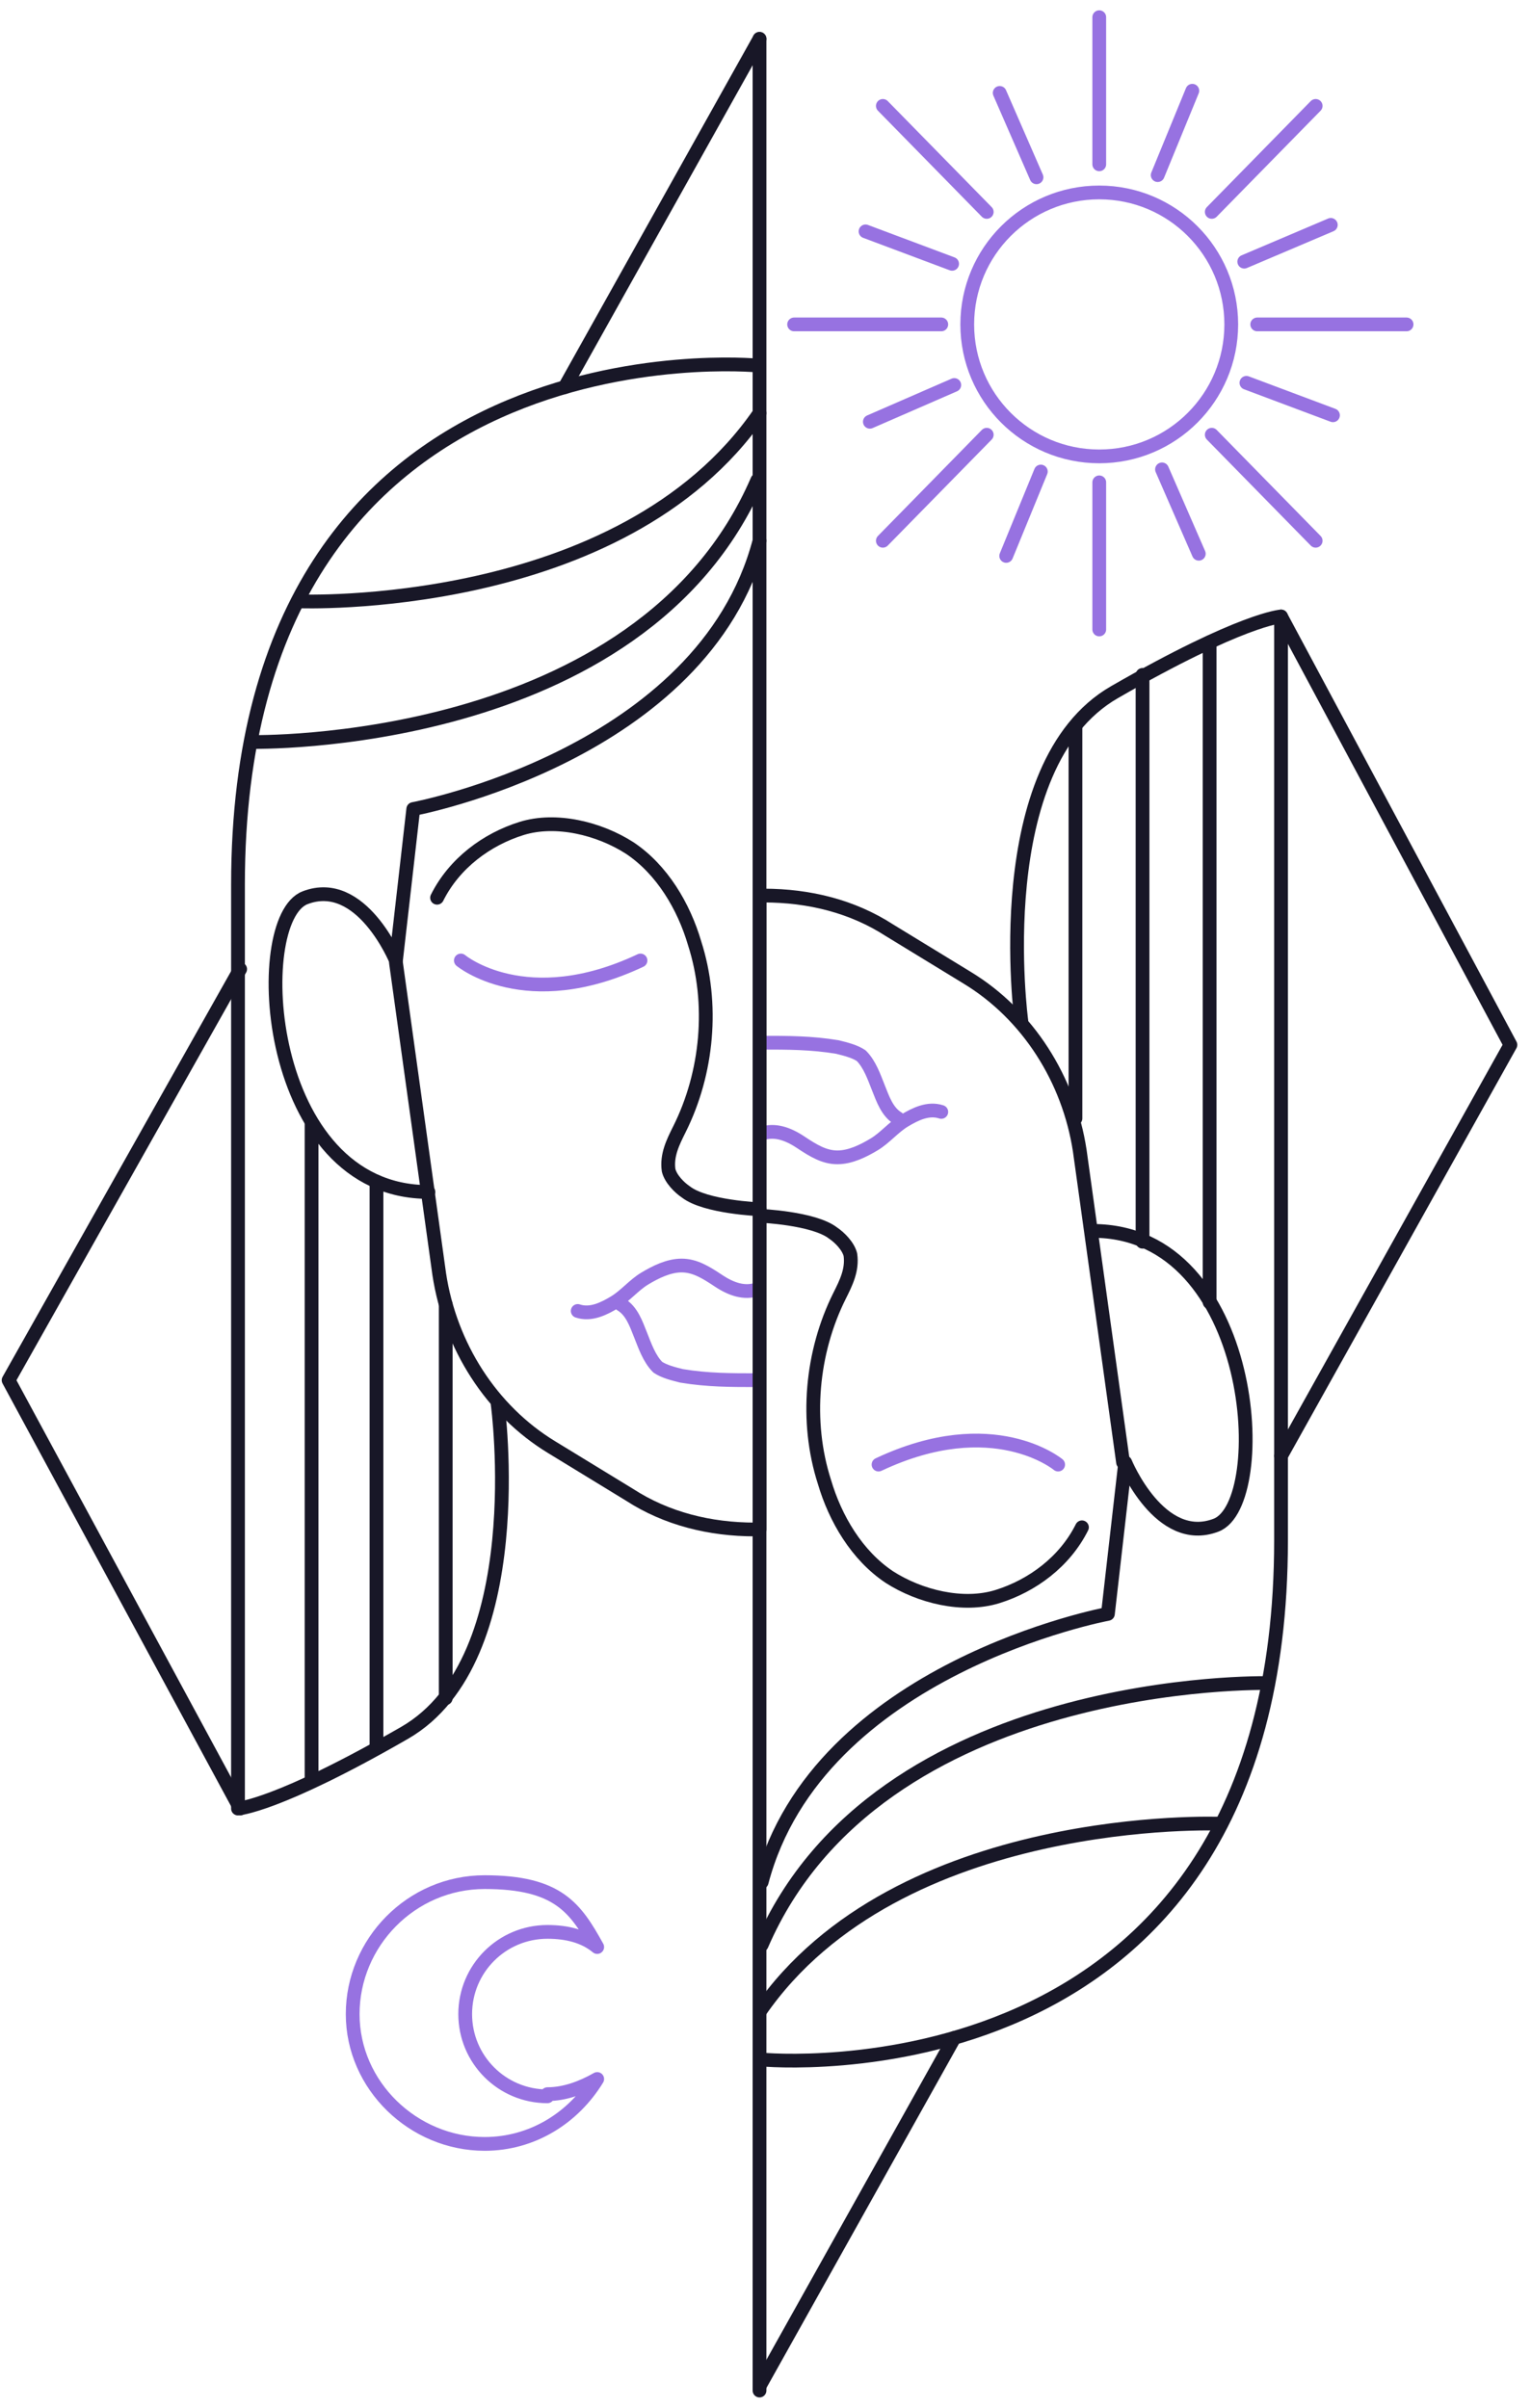 <svg width="89" height="140" viewBox="0 0 89 140" fill="none" xmlns="http://www.w3.org/2000/svg">
<g id="Group">
<path id="Vector" d="M44.277 65.912C45.032 65.66 45.787 65.912 46.542 66.415C47.297 66.918 47.925 67.295 48.68 67.295C49.435 67.295 50.19 66.918 50.819 66.54C51.448 66.163 51.951 65.534 52.58 65.157C53.209 64.779 53.964 64.402 54.719 64.653" stroke="#9772E1" stroke-width="0.8" stroke-linecap="round" stroke-linejoin="round"/>
<path id="Vector_2" d="M52.203 65.031C51.574 64.654 51.322 63.899 51.07 63.27C50.819 62.641 50.567 61.886 50.064 61.383C49.687 61.131 49.184 61.005 48.68 60.88C47.171 60.628 45.787 60.628 44.277 60.628" stroke="#9772E1" stroke-width="0.8" stroke-linecap="round" stroke-linejoin="round"/>
<path id="Vector_3" d="M23.018 55.974L25.534 74.088C26.163 78.24 28.553 82.014 32.075 84.152L36.604 86.92C38.742 88.304 41.258 88.933 43.9 88.933H44.152V2.258" stroke="#181727" stroke-width="0.8" stroke-linecap="round" stroke-linejoin="round"/>
<path id="Vector_4" d="M24.905 69.308C15.344 69.308 14.464 53.458 17.734 52.2C21.005 50.942 23.018 55.848 23.018 55.848L24.024 47.042C24.024 47.042 40.881 43.897 44.152 31.443" stroke="#181727" stroke-width="0.8" stroke-linecap="round" stroke-linejoin="round"/>
<path id="Vector_5" d="M44.026 74.969C43.271 75.221 42.516 74.969 41.761 74.466C41.007 73.963 40.378 73.585 39.623 73.585C38.868 73.585 38.113 73.963 37.484 74.34C36.855 74.717 36.352 75.346 35.723 75.724C35.094 76.101 34.339 76.479 33.584 76.227" stroke="#9772E1" stroke-width="0.8" stroke-linecap="round" stroke-linejoin="round"/>
<path id="Vector_6" d="M36.101 75.85C36.73 76.227 36.981 76.982 37.233 77.611C37.484 78.24 37.736 78.995 38.239 79.498C38.617 79.749 39.12 79.875 39.623 80.001C41.133 80.252 42.516 80.252 44.026 80.252" stroke="#9772E1" stroke-width="0.8" stroke-linecap="round" stroke-linejoin="round"/>
<path id="Vector_7" d="M28.93 81.636C28.93 81.636 30.943 96.48 23.521 100.757C16.099 105.035 13.835 105.16 13.835 105.16V51.445C13.835 18.36 44.026 21.253 44.026 21.253" stroke="#181727" stroke-width="0.8" stroke-linecap="round" stroke-linejoin="round"/>
<path id="Vector_8" d="M18.112 65.282V103.399" stroke="#181727" stroke-width="0.8" stroke-linecap="round" stroke-linejoin="round"/>
<path id="Vector_9" d="M21.886 68.805V101.638" stroke="#181727" stroke-width="0.8" stroke-linecap="round" stroke-linejoin="round"/>
<path id="Vector_10" d="M25.911 75.85V98.745" stroke="#181727" stroke-width="0.8" stroke-linecap="round" stroke-linejoin="round"/>
<path id="Vector_11" d="M14.589 43.142C14.589 43.142 37.233 43.645 44.026 27.921" stroke="#181727" stroke-width="0.8" stroke-linecap="round" stroke-linejoin="round"/>
<path id="Vector_12" d="M17.357 34.965C17.357 34.965 36.101 35.72 44.152 24.021" stroke="#181727" stroke-width="0.8" stroke-linecap="round" stroke-linejoin="round"/>
<path id="Vector_13" d="M13.96 56.351L0.5 80.252L13.96 105.16" stroke="#181727" stroke-width="0.8" stroke-linecap="round" stroke-linejoin="round"/>
<path id="Vector_14" d="M44.152 2.258L32.83 22.511" stroke="#181727" stroke-width="0.8" stroke-linecap="round" stroke-linejoin="round"/>
<path id="Vector_15" d="M25.408 52.2C26.414 50.187 28.301 48.803 30.314 48.174C32.327 47.545 34.843 48.174 36.604 49.306C38.491 50.564 39.749 52.703 40.378 54.841C41.51 58.364 41.132 62.389 39.497 65.66C39.12 66.415 38.742 67.169 38.868 68.05C38.994 68.553 39.497 69.056 39.874 69.308C41.007 70.189 44.152 70.314 44.152 70.314" stroke="#181727" stroke-width="0.8" stroke-linecap="round" stroke-linejoin="round"/>
<path id="Vector_16" d="M26.791 55.848C26.791 55.848 30.565 58.993 37.233 55.848" stroke="#9772E1" stroke-width="0.8" stroke-linecap="round" stroke-linejoin="round"/>
<path id="Vector_17" d="M65.286 85.033L62.77 66.918C62.141 62.767 59.751 58.993 56.228 56.854L51.7 54.087C49.561 52.703 47.045 52.074 44.404 52.074H44.152V139" stroke="#181727" stroke-width="0.8" stroke-linecap="round" stroke-linejoin="round"/>
<path id="Vector_18" d="M63.524 71.572C73.085 71.572 73.966 87.423 70.695 88.681C67.424 89.939 65.411 85.033 65.411 85.033L64.405 93.839C64.405 93.839 47.548 96.984 44.277 109.438" stroke="#181727" stroke-width="0.8" stroke-linecap="round" stroke-linejoin="round"/>
<path id="Vector_19" d="M59.373 59.37C59.373 59.37 57.36 44.526 64.782 40.249C72.204 35.972 74.469 35.846 74.469 35.846V89.561C74.469 122.646 44.277 119.753 44.277 119.753" stroke="#181727" stroke-width="0.8" stroke-linecap="round" stroke-linejoin="round"/>
<path id="Vector_20" d="M70.318 75.724V37.607" stroke="#181727" stroke-width="0.8" stroke-linecap="round" stroke-linejoin="round"/>
<path id="Vector_21" d="M66.418 72.201V39.242" stroke="#181727" stroke-width="0.8" stroke-linecap="round" stroke-linejoin="round"/>
<path id="Vector_22" d="M62.518 65.031V42.262" stroke="#181727" stroke-width="0.8" stroke-linecap="round" stroke-linejoin="round"/>
<path id="Vector_23" d="M73.714 97.864C73.714 97.864 51.07 97.361 44.277 113.086" stroke="#181727" stroke-width="0.8" stroke-linecap="round" stroke-linejoin="round"/>
<path id="Vector_24" d="M70.947 106.041C70.947 106.041 52.203 105.286 44.152 116.985" stroke="#181727" stroke-width="0.8" stroke-linecap="round" stroke-linejoin="round"/>
<path id="Vector_25" d="M74.469 84.655L87.803 60.754L74.469 35.846" stroke="#181727" stroke-width="0.8" stroke-linecap="round" stroke-linejoin="round"/>
<path id="Vector_26" d="M44.152 138.748L55.474 118.495" stroke="#181727" stroke-width="0.8" stroke-linecap="round" stroke-linejoin="round"/>
<path id="Vector_27" d="M62.896 88.807C61.889 90.82 60.002 92.203 57.99 92.832C55.977 93.461 53.461 92.832 51.7 91.7C49.813 90.442 48.555 88.304 47.926 86.165C46.794 82.643 47.171 78.617 48.806 75.346C49.184 74.592 49.561 73.837 49.435 72.956C49.31 72.453 48.806 71.95 48.429 71.698C47.297 70.818 44.152 70.692 44.152 70.692" stroke="#181727" stroke-width="0.8" stroke-linecap="round" stroke-linejoin="round"/>
<path id="Vector_28" d="M61.512 85.159C61.512 85.159 57.738 82.014 51.071 85.159" stroke="#9772E1" stroke-width="0.8" stroke-linecap="round" stroke-linejoin="round"/>
<path id="Vector_29" d="M31.823 121.766C32.83 121.766 33.836 121.388 34.717 120.885C33.333 123.15 30.943 124.659 28.175 124.659C24.024 124.659 20.502 121.263 20.502 117.111C20.502 112.96 23.898 109.438 28.175 109.438C32.452 109.438 33.459 110.947 34.717 113.211C33.962 112.583 32.955 112.331 31.823 112.331C29.181 112.331 27.043 114.469 27.043 117.111C27.043 119.753 29.181 121.892 31.823 121.892V121.766Z" stroke="#9772E1" stroke-width="0.8" stroke-linecap="round" stroke-linejoin="round"/>
<path id="Vector_30" d="M63.902 26.537C68.14 26.537 71.575 23.101 71.575 18.863C71.575 14.625 68.14 11.19 63.902 11.19C59.664 11.19 56.228 14.625 56.228 18.863C56.228 23.101 59.664 26.537 63.902 26.537Z" stroke="#9772E1" stroke-width="0.8" stroke-linecap="round" stroke-linejoin="round"/>
<path id="Vector_31" d="M63.902 1V9.554" stroke="#9772E1" stroke-width="0.8" stroke-linecap="round" stroke-linejoin="round"/>
<path id="Vector_32" d="M63.902 28.047V36.601" stroke="#9772E1" stroke-width="0.8" stroke-linecap="round" stroke-linejoin="round"/>
<path id="Vector_33" d="M81.766 18.863H73.085" stroke="#9772E1" stroke-width="0.8" stroke-linecap="round" stroke-linejoin="round"/>
<path id="Vector_34" d="M54.718 18.863H46.164" stroke="#9772E1" stroke-width="0.8" stroke-linecap="round" stroke-linejoin="round"/>
<path id="Vector_35" d="M76.482 6.158L70.443 12.322" stroke="#9772E1" stroke-width="0.8" stroke-linecap="round" stroke-linejoin="round"/>
<path id="Vector_36" d="M57.361 25.279L51.322 31.443" stroke="#9772E1" stroke-width="0.8" stroke-linecap="round" stroke-linejoin="round"/>
<path id="Vector_37" d="M76.482 31.443L70.443 25.279" stroke="#9772E1" stroke-width="0.8" stroke-linecap="round" stroke-linejoin="round"/>
<path id="Vector_38" d="M57.361 12.322L51.322 6.158" stroke="#9772E1" stroke-width="0.8" stroke-linecap="round" stroke-linejoin="round"/>
<path id="Vector_39" d="M67.299 10.183L69.312 5.277" stroke="#9772E1" stroke-width="0.8" stroke-linecap="round" stroke-linejoin="round"/>
<path id="Vector_40" d="M58.493 32.324L60.505 27.418" stroke="#9772E1" stroke-width="0.8" stroke-linecap="round" stroke-linejoin="round"/>
<path id="Vector_41" d="M72.457 22.26L77.488 24.147" stroke="#9772E1" stroke-width="0.8" stroke-linecap="round" stroke-linejoin="round"/>
<path id="Vector_42" d="M50.316 13.454L55.348 15.341" stroke="#9772E1" stroke-width="0.8" stroke-linecap="round" stroke-linejoin="round"/>
<path id="Vector_43" d="M72.331 15.215L77.362 13.076" stroke="#9772E1" stroke-width="0.8" stroke-linecap="round" stroke-linejoin="round"/>
<path id="Vector_44" d="M50.567 24.524L55.474 22.386" stroke="#9772E1" stroke-width="0.8" stroke-linecap="round" stroke-linejoin="round"/>
<path id="Vector_45" d="M67.55 27.292L69.688 32.198" stroke="#9772E1" stroke-width="0.8" stroke-linecap="round" stroke-linejoin="round"/>
<path id="Vector_46" d="M58.115 5.403L60.254 10.309" stroke="#9772E1" stroke-width="0.8" stroke-linecap="round" stroke-linejoin="round"/>
</g>
</svg>
